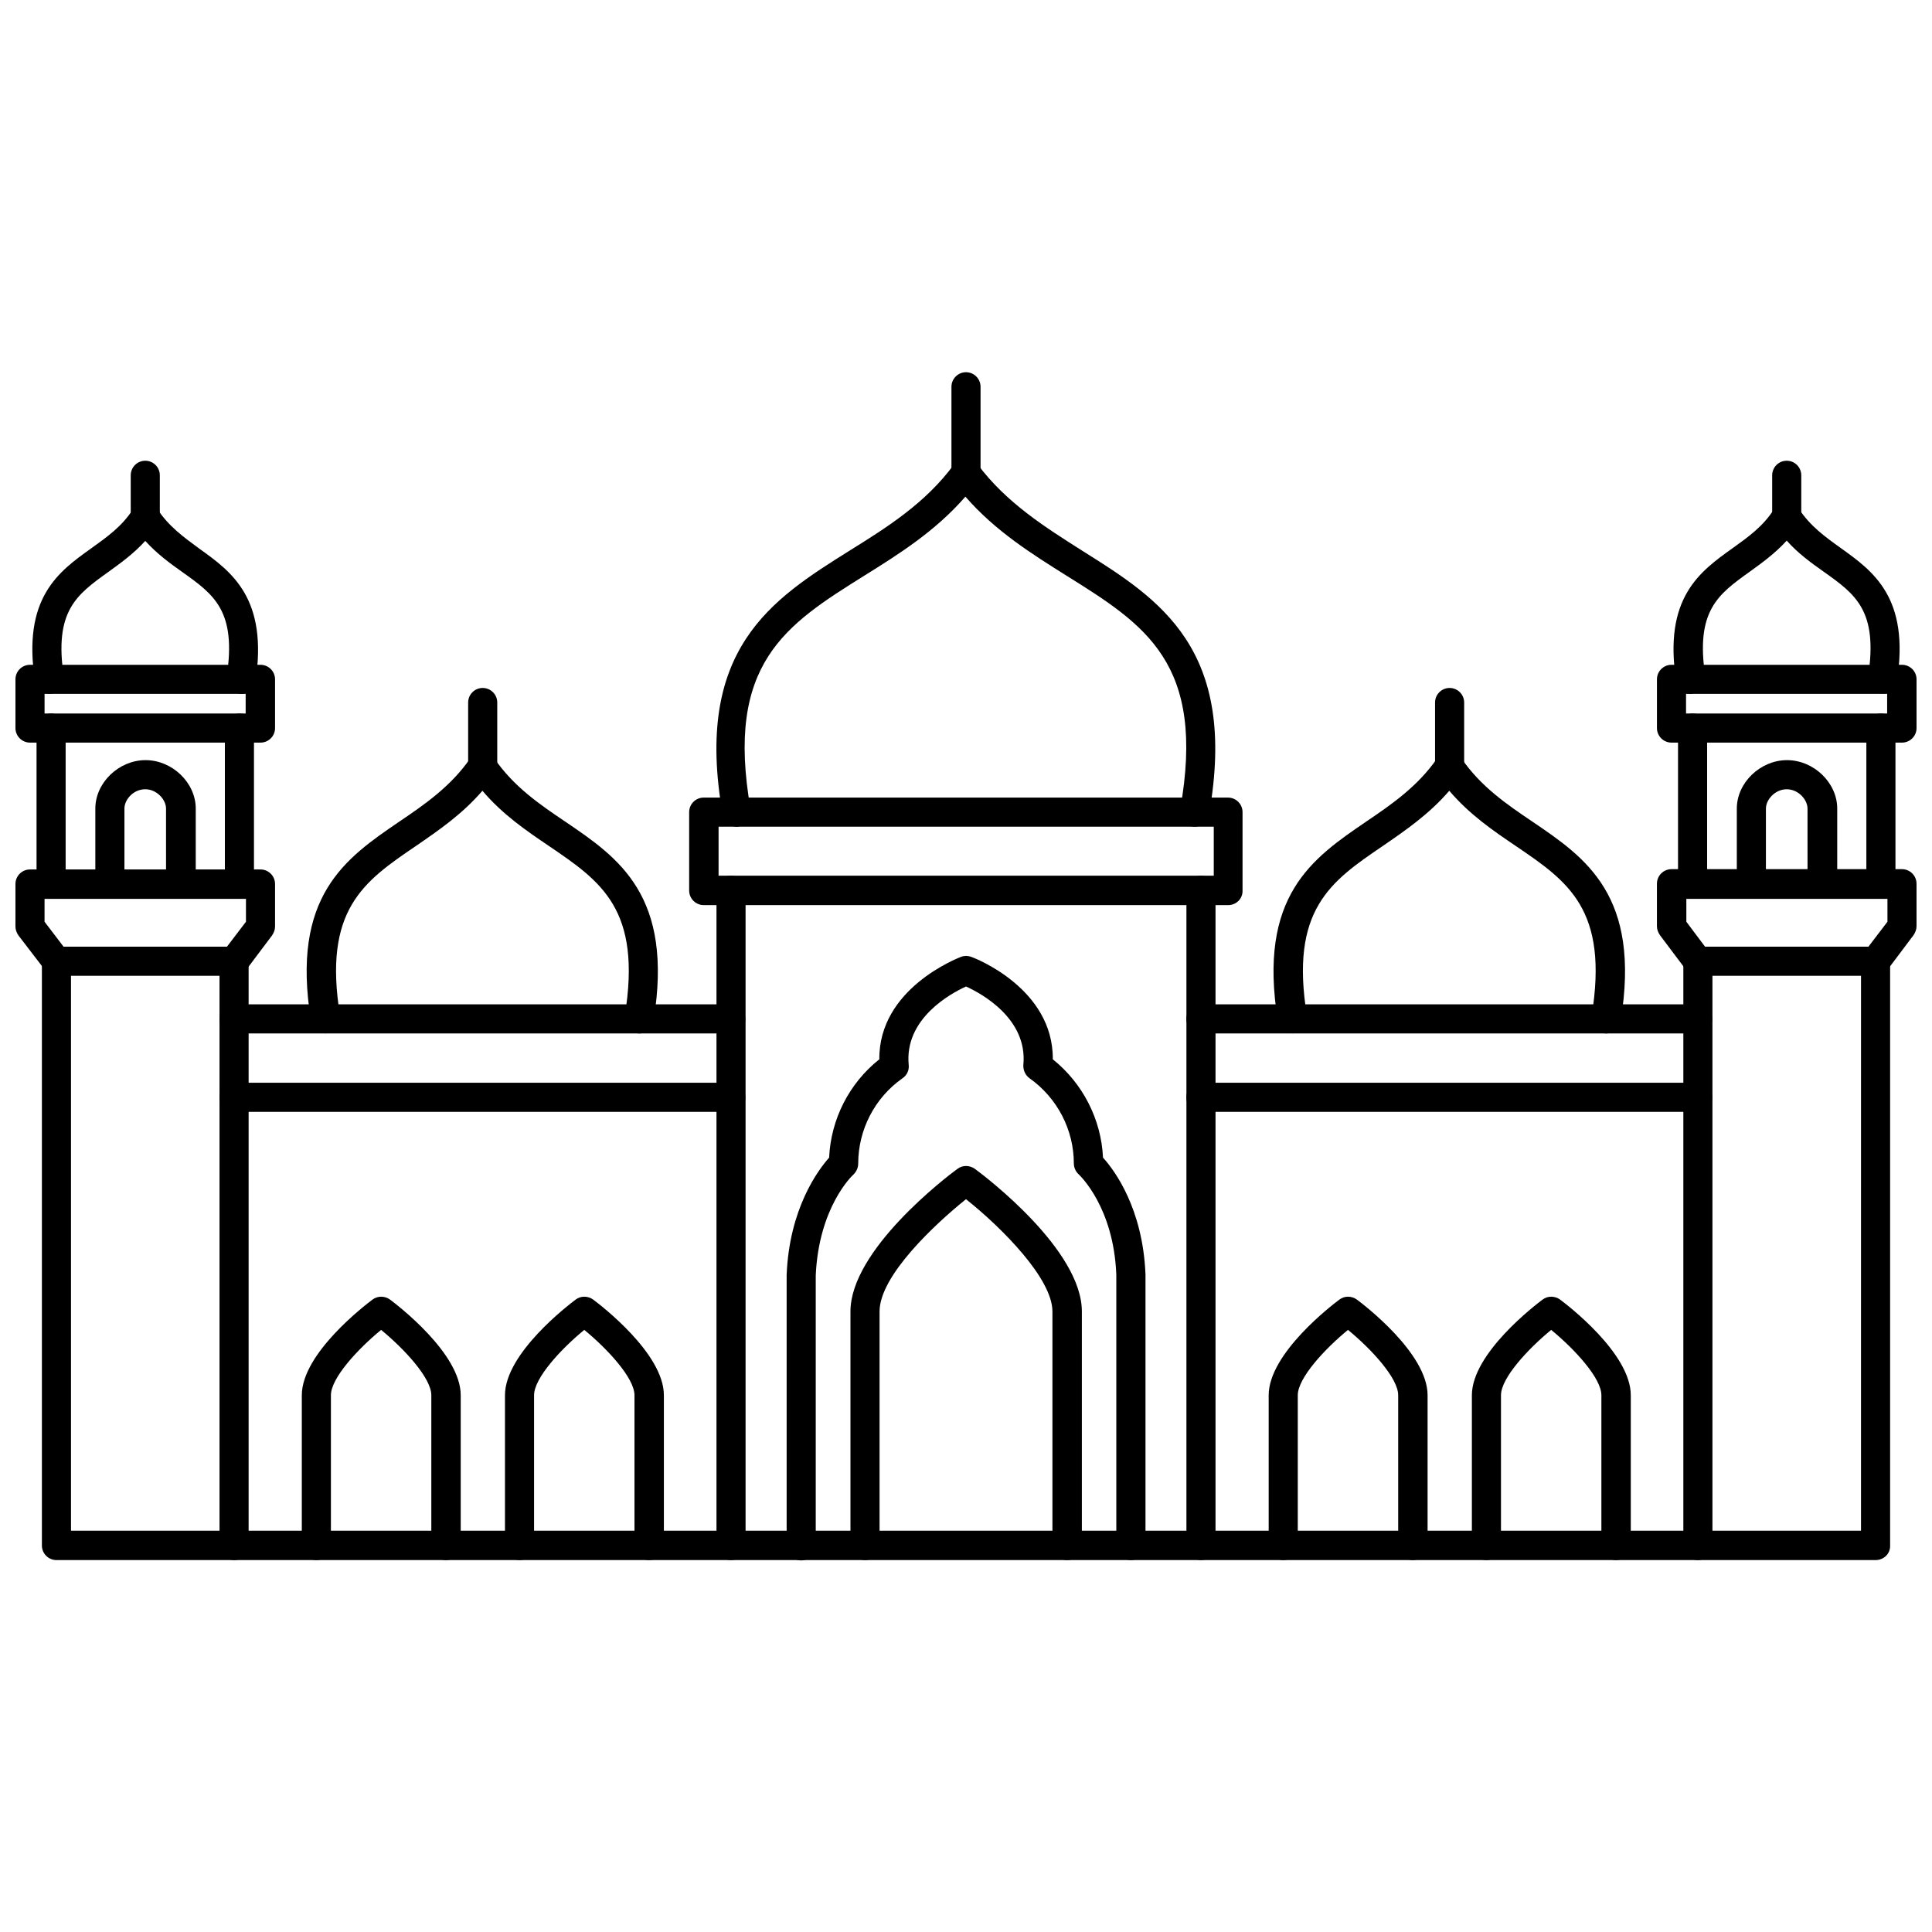 <?xml version="1.0" encoding="UTF-8"?>
<!-- Uploaded to: SVG Repo, www.svgrepo.com, Generator: SVG Repo Mixer Tools -->
<svg width="800px" height="800px" version="1.1" viewBox="144 144 512 512" xmlns="http://www.w3.org/2000/svg">
 <defs>
  <clipPath id="d">
   <path d="m148.09 374h68.906v29h-68.906z"/>
  </clipPath>
  <clipPath id="c">
   <path d="m148.09 320h68.906v21h-68.906z"/>
  </clipPath>
  <clipPath id="b">
   <path d="m583 374h68.902v29h-68.902z"/>
  </clipPath>
  <clipPath id="a">
   <path d="m583 320h68.902v21h-68.902z"/>
  </clipPath>
 </defs>
 <path d="m339.3 363.08c-1.812 0-3.465-1.34-3.777-3.227-7.793-43.926 13.145-57.07 33.457-69.824 9.996-6.219 20.309-12.676 27.867-22.984 1.496-1.969 4.723-1.969 6.219 0 7.637 10.234 17.949 16.688 27.867 22.984 20.309 12.754 41.25 25.898 33.457 69.824-0.395 2.125-2.441 3.543-4.488 3.148-2.125-0.395-3.543-2.363-3.148-4.488 6.926-38.809-9.367-48.965-29.992-61.875-9.289-5.824-18.973-11.887-26.922-21.02-7.949 9.133-17.555 15.191-26.922 21.02-20.625 12.91-36.84 23.145-29.992 61.875 0.395 2.125-1.023 4.094-3.148 4.488-0.004 0.078-0.238 0.078-0.477 0.078z"/>
 <path d="m400 273.26c-2.125 0-3.856-1.73-3.856-3.856v-22.906c0-2.125 1.73-3.856 3.856-3.856s3.856 1.73 3.856 3.856v22.906c0 2.125-1.73 3.856-3.856 3.856z"/>
 <path d="m469.51 383.86h-139.02c-2.125 0-3.856-1.73-3.856-3.856v-20.781c0-2.125 1.73-3.856 3.856-3.856h138.94c2.125 0 3.856 1.73 3.856 3.856v20.781c0.082 2.125-1.652 3.856-3.777 3.856zm-135.08-7.793h131.23v-12.988h-131.23z"/>
 <path d="m337.73 557.44c-2.125 0-3.856-1.73-3.856-3.856v-173.66c0-2.125 1.73-3.856 3.856-3.856s3.856 1.73 3.856 3.856v173.58c0.004 2.203-1.73 3.934-3.856 3.934z"/>
 <path d="m462.27 557.44c-2.125 0-3.856-1.73-3.856-3.856v-173.66c0-2.125 1.73-3.856 3.856-3.856s3.856 1.73 3.856 3.856v173.58c0.082 2.203-1.652 3.934-3.856 3.934z"/>
 <path d="m443.69 557.44c-2.125 0-3.856-1.73-3.856-3.856v-71.793c-0.707-17.871-9.605-26.215-9.996-26.609-0.789-0.707-1.258-1.812-1.258-2.832 0-8.973-4.41-17.398-11.73-22.594-1.102-0.789-1.73-2.125-1.652-3.543 1.18-12.203-11.02-18.895-15.191-20.781-4.172 1.891-16.375 8.582-15.191 20.781 0.156 1.418-0.473 2.754-1.652 3.543-7.398 5.195-11.73 13.699-11.73 22.594 0 1.102-0.473 2.125-1.258 2.914-0.395 0.316-9.211 8.738-9.996 26.766v71.637c0 2.125-1.73 3.856-3.856 3.856s-3.856-1.73-3.856-3.856v-71.793c0.707-17.555 8.266-27.711 11.258-31.094 0.473-10.156 5.273-19.68 13.305-26.055-0.156-18.812 20.781-26.766 21.648-27.16 0.867-0.316 1.812-0.316 2.676 0 0.945 0.316 21.805 8.344 21.648 27.16 7.949 6.375 12.832 15.902 13.305 26.055 3.07 3.387 10.547 13.461 11.258 30.938v71.949c-0.016 2.043-1.75 3.773-3.875 3.773z"/>
 <g clip-path="url(#d)">
  <path d="m206.03 402.6h-47.074c-1.18 0-2.363-0.551-3.07-1.574l-7.004-9.133c-0.473-0.707-0.789-1.496-0.789-2.363v-11.258c0-2.125 1.73-3.856 3.856-3.856h61.086c2.125 0 3.856 1.73 3.856 3.856v11.258c0 0.867-0.316 1.652-0.789 2.363l-6.926 9.211c-0.781 0.945-1.883 1.496-3.144 1.496zm-45.184-7.715h43.297l5.039-6.613v-6.062h-53.375v6.062z"/>
 </g>
 <g clip-path="url(#c)">
  <path d="m213.04 340.8h-61.09c-2.125 0-3.856-1.73-3.856-3.856v-12.91c0-2.125 1.73-3.856 3.856-3.856h61.086c2.125 0 3.856 1.73 3.856 3.856v12.91c0.004 2.125-1.727 3.856-3.852 3.856zm-57.23-7.715h53.293v-5.195h-53.293z"/>
 </g>
 <path d="m207.45 382.13c-2.125 0-3.856-1.73-3.856-3.856v-41.328c0-2.125 1.73-3.856 3.856-3.856s3.856 1.73 3.856 3.856v41.328c0 2.125-1.73 3.856-3.856 3.856z"/>
 <path d="m157.54 382.13c-2.125 0-3.856-1.73-3.856-3.856v-41.328c0-2.125 1.73-3.856 3.856-3.856s3.856 1.73 3.856 3.856v41.328c0.004 2.125-1.73 3.856-3.856 3.856z"/>
 <path d="m191.86 382.13c-2.125 0-3.856-1.73-3.856-3.856l-0.004-19.996c0-2.363-2.441-5.117-5.512-5.117-3.148 0-5.512 2.754-5.512 5.117v19.918c0 2.125-1.73 3.856-3.856 3.856s-3.856-1.73-3.856-3.856v-19.918c0-6.848 6.219-12.832 13.305-12.832 7.086 0 13.305 5.984 13.305 12.832v19.918c-0.082 2.203-1.812 3.934-4.016 3.934z"/>
 <path d="m207.92 327.89c-0.234 0-0.395 0-0.629-0.078-2.125-0.316-3.543-2.281-3.227-4.41 2.676-17.477-3.305-21.805-11.73-27.789-3.227-2.281-6.691-4.801-9.84-8.266-3.148 3.465-6.691 5.984-9.84 8.266-8.344 5.984-14.406 10.312-11.73 27.789 0.316 2.125-1.102 4.094-3.227 4.41s-4.094-1.102-4.41-3.227c-3.465-22.199 6.297-29.125 14.879-35.266 4.172-2.992 8.188-5.824 11.098-10.391 0.707-1.102 1.969-1.73 3.227-1.73 1.34 0 2.519 0.629 3.227 1.73 2.992 4.566 6.926 7.398 11.098 10.469 8.582 6.141 18.262 13.145 14.879 35.266-0.23 1.887-1.887 3.227-3.773 3.227z"/>
 <path d="m182.5 284.83c-2.125 0-3.856-1.73-3.856-3.856v-11.02c0-2.125 1.73-3.856 3.856-3.856s3.856 1.73 3.856 3.856v11.02c0 2.121-1.73 3.856-3.856 3.856z"/>
 <path d="m206.03 557.44c-2.125 0-3.856-1.73-3.856-3.856v-154.84c0-2.125 1.73-3.856 3.856-3.856s3.856 1.73 3.856 3.856v154.84c0.082 2.125-1.652 3.856-3.856 3.856z"/>
 <path d="m316 557.44c-2.125 0-3.856-1.73-3.856-3.856v-39.832c0-4.566-7.164-12.281-13.305-17.32-6.141 5.039-13.305 12.754-13.305 17.32v39.832c0 2.125-1.73 3.856-3.856 3.856s-3.856-1.73-3.856-3.856v-39.832c0-11.098 16.848-23.93 18.734-25.348 1.34-1.023 3.227-1.023 4.644 0 1.891 1.418 18.734 14.25 18.734 25.348v39.832c0 2.125-1.734 3.856-3.938 3.856z"/>
 <path d="m426.76 557.44c-2.125 0-3.856-1.73-3.856-3.856v-62.031c0-8.66-13.227-22.043-22.906-29.758-8.031 6.453-22.906 20.23-22.906 29.758v62.031c0 2.125-1.73 3.856-3.856 3.856s-3.856-1.73-3.856-3.856v-62.031c0-16.297 25.426-35.66 28.34-37.785 1.34-1.023 3.227-1.023 4.644 0 2.914 2.125 28.34 21.492 28.34 37.785v62.031c-0.008 2.125-1.738 3.856-3.945 3.856z"/>
 <path d="m262.16 557.44c-2.125 0-3.856-1.73-3.856-3.856v-39.832c0-4.566-7.164-12.281-13.305-17.32-6.141 5.039-13.305 12.754-13.305 17.32v39.832c0 2.125-1.73 3.856-3.856 3.856s-3.856-1.73-3.856-3.856v-39.832c0-11.098 16.848-23.93 18.734-25.348 1.34-1.023 3.227-1.023 4.644 0 1.891 1.418 18.734 14.25 18.734 25.348v39.832c-0.082 2.125-1.812 3.856-3.938 3.856z"/>
 <path d="m313.41 417.87c-0.234 0-0.395 0-0.629-0.078-2.125-0.316-3.543-2.363-3.227-4.488 4.644-28.34-6.297-35.738-20.074-45.105-6.062-4.094-12.281-8.344-17.633-14.641-5.352 6.219-11.57 10.469-17.633 14.641-13.777 9.367-24.719 16.848-20.074 45.105 0.316 2.125-1.102 4.094-3.227 4.488-2.125 0.316-4.094-1.102-4.488-3.227-5.434-33.219 9.211-43.141 23.379-52.82 6.769-4.566 13.699-9.367 18.812-16.766 1.418-2.125 4.961-2.125 6.375 0 5.117 7.477 12.043 12.203 18.812 16.766 14.168 9.605 28.812 19.602 23.379 52.82-0.23 1.969-1.883 3.305-3.773 3.305z"/>
 <path d="m271.92 351.11c-2.125 0-3.856-1.73-3.856-3.856v-17.082c0-2.125 1.73-3.856 3.856-3.856s3.856 1.73 3.856 3.856v17.082c0 2.125-1.73 3.856-3.856 3.856z"/>
 <path d="m337.73 417.87h-131.7c-2.125 0-3.856-1.73-3.856-3.856s1.73-3.856 3.856-3.856h131.62c2.125 0 3.856 1.73 3.856 3.856 0.082 2.125-1.652 3.856-3.777 3.856z"/>
 <path d="m337.73 438.65h-131.7c-2.125 0-3.856-1.73-3.856-3.856s1.73-3.856 3.856-3.856h131.62c2.125 0 3.856 1.73 3.856 3.856 0.082 2.125-1.652 3.856-3.777 3.856z"/>
 <g clip-path="url(#b)">
  <path d="m641.04 402.6h-47.152c-1.18 0-2.363-0.551-3.07-1.574l-6.926-9.211c-0.473-0.707-0.789-1.496-0.789-2.363v-11.258c0-2.125 1.73-3.856 3.856-3.856h61.086c2.125 0 3.856 1.73 3.856 3.856v11.258c0 0.867-0.316 1.652-0.789 2.363l-6.926 9.211c-0.781 1.023-1.883 1.574-3.144 1.574zm-45.184-7.715h43.297l5.039-6.613v-6.062h-53.293v6.062z"/>
 </g>
 <g clip-path="url(#a)">
  <path d="m648.05 340.8h-61.086c-2.125 0-3.856-1.73-3.856-3.856v-12.91c0-2.125 1.73-3.856 3.856-3.856h61.086c2.125 0 3.856 1.73 3.856 3.856v12.91c0 2.125-1.73 3.856-3.856 3.856zm-57.23-7.715h53.293v-5.195h-53.293z"/>
 </g>
 <path d="m592.55 382.13c-2.125 0-3.856-1.73-3.856-3.856v-41.328c0-2.125 1.73-3.856 3.856-3.856s3.856 1.73 3.856 3.856v41.328c0.004 2.125-1.73 3.856-3.856 3.856z"/>
 <path d="m642.46 382.13c-2.125 0-3.856-1.73-3.856-3.856v-41.328c0-2.125 1.73-3.856 3.856-3.856s3.856 1.73 3.856 3.856v41.328c0 2.125-1.73 3.856-3.856 3.856z"/>
 <path d="m626.87 382.13c-2.125 0-3.856-1.73-3.856-3.856l-0.004-19.996c0-2.363-2.441-5.117-5.512-5.117s-5.512 2.754-5.512 5.117v19.918c0 2.125-1.73 3.856-3.856 3.856s-3.856-1.73-3.856-3.856v-19.918c0-6.848 6.219-12.832 13.305-12.832 7.086 0 13.305 5.984 13.305 12.832v19.918c-0.082 2.203-1.812 3.934-4.016 3.934z"/>
 <path d="m592.07 327.89c-1.891 0-3.543-1.34-3.856-3.305-3.465-22.199 6.297-29.125 14.879-35.266 4.172-2.992 8.188-5.824 11.098-10.469 1.418-2.203 5.039-2.203 6.535 0 2.992 4.566 6.926 7.398 11.098 10.391 8.582 6.141 18.344 13.145 14.879 35.266-0.316 2.125-2.281 3.543-4.41 3.227-2.125-0.316-3.543-2.281-3.227-4.41 2.676-17.477-3.305-21.805-11.73-27.789-3.227-2.281-6.769-4.801-9.84-8.266-3.148 3.465-6.691 5.984-9.84 8.266-8.344 5.984-14.406 10.312-11.73 27.789 0.316 2.125-1.102 4.094-3.227 4.41-0.234 0.156-0.391 0.156-0.629 0.156z"/>
 <path d="m617.5 284.83c-2.125 0-3.856-1.73-3.856-3.856v-11.02c0-2.125 1.73-3.856 3.856-3.856s3.856 1.73 3.856 3.856v11.02c0 2.121-1.73 3.856-3.856 3.856z"/>
 <path d="m593.96 557.44c-2.125 0-3.856-1.73-3.856-3.856v-154.84c0-2.125 1.73-3.856 3.856-3.856s3.856 1.73 3.856 3.856v154.84c0.004 2.125-1.73 3.856-3.856 3.856z"/>
 <path d="m641.04 557.44h-482.08c-2.125 0-3.856-1.73-3.856-3.856v-154.84c0-2.125 1.73-3.856 3.856-3.856s3.856 1.73 3.856 3.856v150.91h474.37l0.004-150.91c0-2.125 1.73-3.856 3.856-3.856s3.856 1.73 3.856 3.856v154.84c0.082 2.125-1.652 3.856-3.856 3.856z"/>
 <path d="m518.39 557.44c-2.125 0-3.856-1.73-3.856-3.856v-39.832c0-4.566-7.164-12.281-13.305-17.32-6.141 5.039-13.305 12.754-13.305 17.32v39.832c0 2.125-1.73 3.856-3.856 3.856s-3.856-1.73-3.856-3.856v-39.832c0-11.098 16.848-23.93 18.734-25.348 1.34-1.023 3.227-1.023 4.644 0 1.891 1.418 18.734 14.25 18.734 25.348v39.832c-0.082 2.125-1.812 3.856-3.938 3.856z"/>
 <path d="m572.24 557.44c-2.125 0-3.856-1.73-3.856-3.856v-39.832c0-4.566-7.164-12.281-13.305-17.32-6.141 5.039-13.305 12.754-13.305 17.32v39.832c0 2.125-1.73 3.856-3.856 3.856s-3.856-1.73-3.856-3.856v-39.832c0-11.098 16.848-23.93 18.734-25.348 1.34-1.023 3.227-1.023 4.644 0 1.891 1.418 18.734 14.25 18.734 25.348v39.832c0 2.125-1.734 3.856-3.938 3.856z"/>
 <path d="m569.64 417.87c-0.234 0-0.395 0-0.629-0.078-2.125-0.316-3.543-2.363-3.227-4.488 4.644-28.34-6.297-35.738-20.074-45.105-6.062-4.094-12.281-8.344-17.633-14.641-5.352 6.219-11.57 10.469-17.633 14.641-13.777 9.367-24.719 16.848-20.074 45.105 0.316 2.125-1.102 4.094-3.227 4.488-2.125 0.316-4.094-1.102-4.488-3.227-5.434-33.219 9.211-43.141 23.379-52.82 6.769-4.566 13.699-9.367 18.812-16.766 0.707-1.023 1.891-1.652 3.227-1.652 1.258 0 2.441 0.629 3.227 1.652 5.117 7.477 12.043 12.203 18.812 16.766 14.168 9.605 28.812 19.602 23.379 52.82-0.309 1.969-1.961 3.305-3.852 3.305z"/>
 <path d="m528.16 351.11c-2.125 0-3.856-1.73-3.856-3.856v-17.082c0-2.125 1.73-3.856 3.856-3.856s3.856 1.73 3.856 3.856v17.082c0 2.125-1.73 3.856-3.856 3.856z"/>
 <path d="m593.96 417.87h-131.7c-2.125 0-3.856-1.73-3.856-3.856s1.73-3.856 3.856-3.856h131.62c2.125 0 3.856 1.73 3.856 3.856 0.082 2.125-1.652 3.856-3.777 3.856z"/>
 <path d="m593.96 438.65h-131.7c-2.125 0-3.856-1.73-3.856-3.856s1.73-3.856 3.856-3.856h131.62c2.125 0 3.856 1.73 3.856 3.856 0.082 2.125-1.652 3.856-3.777 3.856z"/>
</svg>